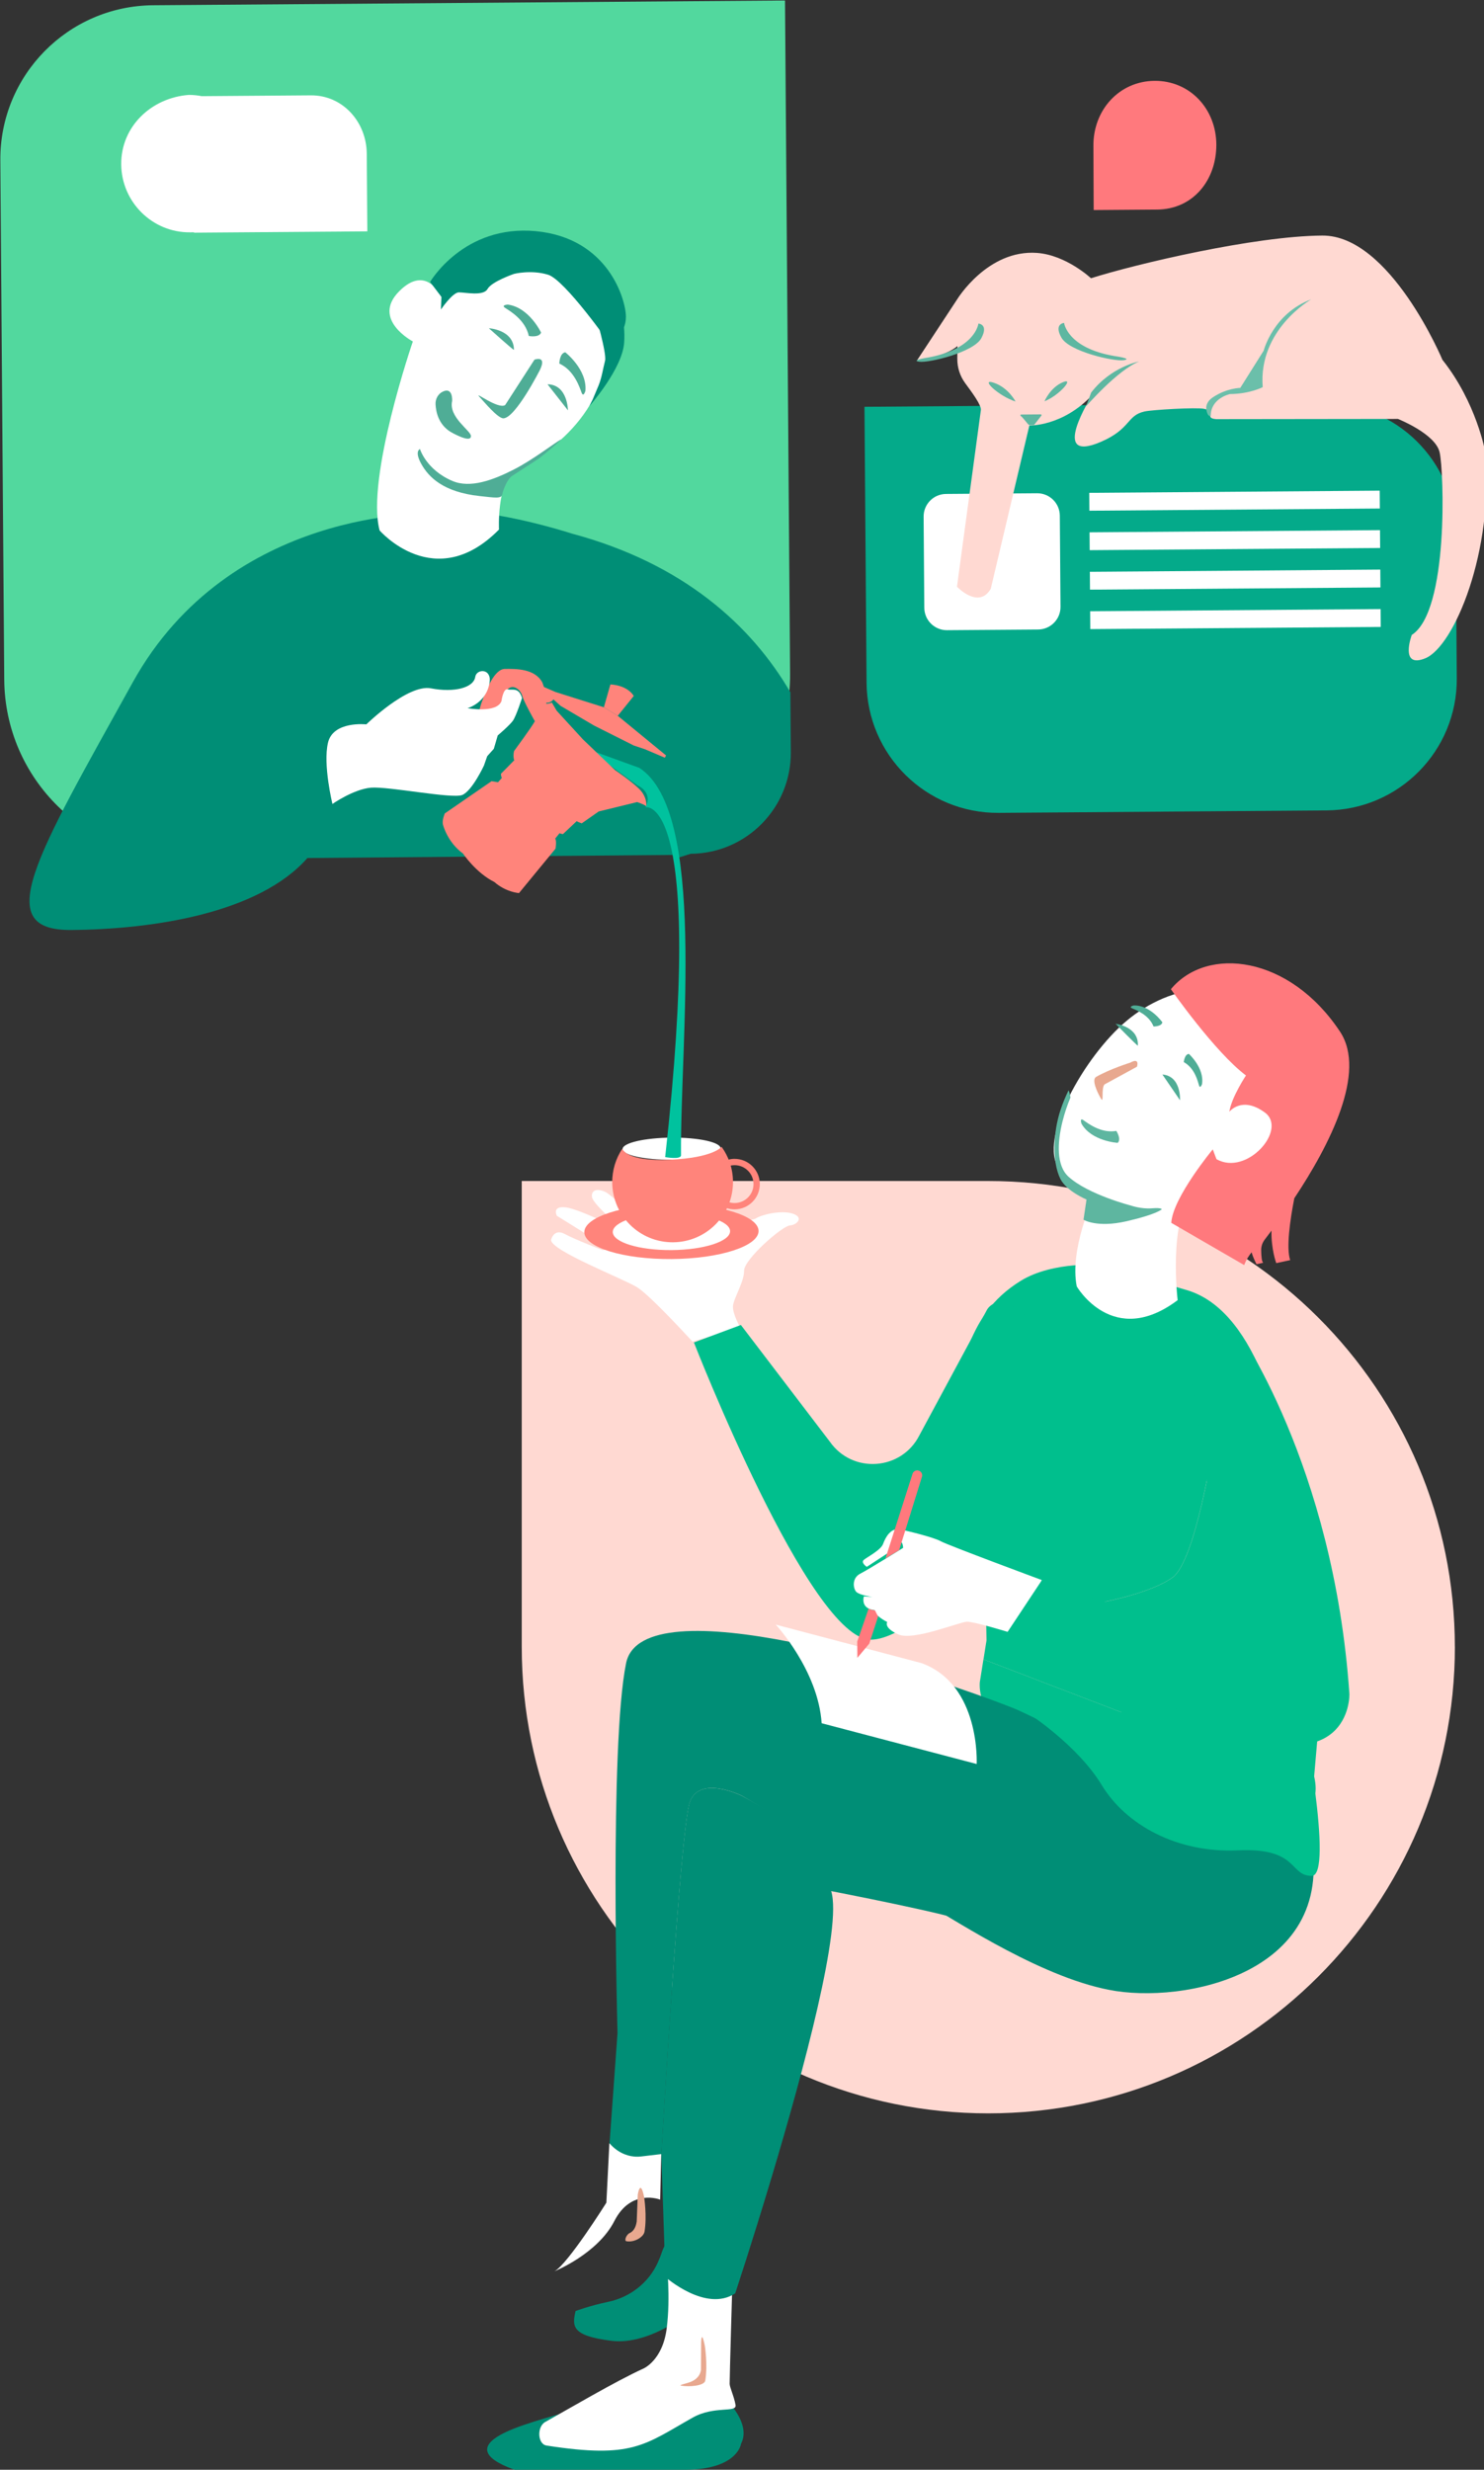 <?xml version="1.0" encoding="UTF-8" standalone="no"?>
<!-- Created with Inkscape (http://www.inkscape.org/) -->

<svg
   width="282.85mm"
   height="470.614mm"
   viewBox="0 0 282.85 470.614"
   version="1.1"
   id="svg1"
   xml:space="preserve"
   xmlns:inkscape="http://www.inkscape.org/namespaces/inkscape"
   xmlns:sodipodi="http://sodipodi.sourceforge.net/DTD/sodipodi-0.dtd"
   xmlns="http://www.w3.org/2000/svg"
   xmlns:svg="http://www.w3.org/2000/svg"><rect x="0" y="0" width="282.85" height="470.614" fill="#333333" stroke="none"/><sodipodi:namedview
     id="namedview1"
     pagecolor="#505050"
     bordercolor="#eeeeee"
     borderopacity="1"
     inkscape:showpageshadow="0"
     inkscape:pageopacity="0"
     inkscape:pagecheckerboard="0"
     inkscape:deskcolor="#505050"
     inkscape:document-units="mm"><inkscape:page
       x="9.9606916e-07"
       y="-1.4157288e-06"
       width="282.85"
       height="470.614"
       id="page10"
       margin="0"
       bleed="0" /></sodipodi:namedview><defs
     id="defs1"><clipPath
       clipPathUnits="userSpaceOnUse"
       id="clipPath2"><path
         d="M 0,1500 H 1018.205 V 0 H 0 Z"
         transform="translate(-195.797,-938.236)"
         id="path2" /></clipPath><clipPath
       clipPathUnits="userSpaceOnUse"
       id="clipPath4"><path
         d="M 0,1500 H 1018.205 V 0 H 0 Z"
         transform="translate(-522.715,-995.123)"
         id="path4" /></clipPath><clipPath
       clipPathUnits="userSpaceOnUse"
       id="clipPath6"><path
         d="M 0,1500 H 1018.205 V 0 H 0 Z"
         transform="translate(-811.72,-963.694)"
         id="path6" /></clipPath><clipPath
       clipPathUnits="userSpaceOnUse"
       id="clipPath8"><path
         d="M 0,1500 H 1018.205 V 0 H 0 Z"
         transform="translate(-318.831,-1216.607)"
         id="path8" /></clipPath><clipPath
       clipPathUnits="userSpaceOnUse"
       id="clipPath10"><path
         d="M 0,1500 H 1018.205 V 0 H 0 Z"
         transform="translate(-387.371,-1201.239)"
         id="path10" /></clipPath><clipPath
       clipPathUnits="userSpaceOnUse"
       id="clipPath12"><path
         d="M 0,1500 H 1018.205 V 0 H 0 Z"
         transform="translate(-381.373,-1219.556)"
         id="path12" /></clipPath><clipPath
       clipPathUnits="userSpaceOnUse"
       id="clipPath14"><path
         d="M 0,1500 H 1018.205 V 0 H 0 Z"
         transform="translate(-340.015,-1184.469)"
         id="path14" /></clipPath><clipPath
       clipPathUnits="userSpaceOnUse"
       id="clipPath16"><path
         d="M 0,1500 H 1018.205 V 0 H 0 Z"
         transform="translate(-397.833,-1204.681)"
         id="path16" /></clipPath><clipPath
       clipPathUnits="userSpaceOnUse"
       id="clipPath18"><path
         d="M 0,1500 H 1018.205 V 0 H 0 Z"
         transform="translate(-386.764,-1153.423)"
         id="path18" /></clipPath><clipPath
       clipPathUnits="userSpaceOnUse"
       id="clipPath20"><path
         d="M 0,1500 H 1018.205 V 0 H 0 Z"
         transform="translate(-840.458,-1126.506)"
         id="path20" /></clipPath><clipPath
       clipPathUnits="userSpaceOnUse"
       id="clipPath22"><path
         d="M 0,1500 H 1018.205 V 0 H 0 Z"
         transform="translate(-840.618,-1105.218)"
         id="path22" /></clipPath><clipPath
       clipPathUnits="userSpaceOnUse"
       id="clipPath24"><path
         d="M 0,1500 H 1018.205 V 0 H 0 Z"
         transform="translate(-840.778,-1083.931)"
         id="path24" /></clipPath><clipPath
       clipPathUnits="userSpaceOnUse"
       id="clipPath26"><path
         d="M 0,1500 H 1018.205 V 0 H 0 Z"
         transform="translate(-840.938,-1062.643)"
         id="path26" /></clipPath><clipPath
       clipPathUnits="userSpaceOnUse"
       id="clipPath28"><path
         d="M 0,1500 H 1018.205 V 0 H 0 Z"
         transform="translate(-656.127,-1061.254)"
         id="path28" /></clipPath><clipPath
       clipPathUnits="userSpaceOnUse"
       id="clipPath30"><path
         d="M 0,1500 H 1018.205 V 0 H 0 Z"
         transform="translate(-625.237,-1179.588)"
         id="path30" /></clipPath><clipPath
       clipPathUnits="userSpaceOnUse"
       id="clipPath32"><path
         d="M 0,1500 H 1018.205 V 0 H 0 Z"
         transform="translate(-373.363,-1212.068)"
         id="path32" /></clipPath><clipPath
       clipPathUnits="userSpaceOnUse"
       id="clipPath34"><path
         d="M 0,1500 H 1018.205 V 0 H 0 Z"
         transform="translate(-402.492,-1179.438)"
         id="path34" /></clipPath><clipPath
       clipPathUnits="userSpaceOnUse"
       id="clipPath36"><path
         d="M 0,1500 H 1018.205 V 0 H 0 Z"
         transform="translate(-643.923,-1184.219)"
         id="path36" /></clipPath><clipPath
       clipPathUnits="userSpaceOnUse"
       id="clipPath38"><path
         d="M 0,1500 H 1018.205 V 0 H 0 Z"
         transform="translate(-659.553,-1184.337)"
         id="path38" /></clipPath><clipPath
       clipPathUnits="userSpaceOnUse"
       id="clipPath40"><path
         d="M 0,1500 H 1018.205 V 0 H 0 Z"
         transform="translate(-646.943,-1177.182)"
         id="path40" /></clipPath><clipPath
       clipPathUnits="userSpaceOnUse"
       id="clipPath42"><path
         d="M 0,1500 H 1018.205 V 0 H 0 Z"
         transform="translate(-681.907,-1181.521)"
         id="path42" /></clipPath><clipPath
       clipPathUnits="userSpaceOnUse"
       id="clipPath44"><path
         d="M 0,1500 H 1018.205 V 0 H 0 Z"
         transform="translate(-670.125,-1226.597)"
         id="path44" /></clipPath><clipPath
       clipPathUnits="userSpaceOnUse"
       id="clipPath46"><path
         d="M 0,1500 H 1018.205 V 0 H 0 Z"
         transform="translate(-623.908,-1226.25)"
         id="path46" /></clipPath><clipPath
       clipPathUnits="userSpaceOnUse"
       id="clipPath48"><path
         d="M 0,1500 H 1018.205 V 0 H 0 Z"
         transform="translate(-803.434,-1239.299)"
         id="path48" /></clipPath><clipPath
       clipPathUnits="userSpaceOnUse"
       id="clipPath50"><path
         d="M 0,1500 H 1018.205 V 0 H 0 Z"
         transform="translate(-425.669,-1214.429)"
         id="path50" /></clipPath><clipPath
       clipPathUnits="userSpaceOnUse"
       id="clipPath52"><path
         d="M 0,1500 H 1018.205 V 0 H 0 Z"
         transform="translate(-417.106,-1231.847)"
         id="path52" /></clipPath><clipPath
       clipPathUnits="userSpaceOnUse"
       id="clipPath54"><path
         d="M 0,1500 H 1018.205 V 0 H 0 Z"
         transform="translate(-720.337,-1287.728)"
         id="path54" /></clipPath><clipPath
       clipPathUnits="userSpaceOnUse"
       id="clipPath56"><path
         d="M 0,1500 H 1018.205 V 0 H 0 Z"
         transform="translate(-234.23,-1312.271)"
         id="path56" /></clipPath><clipPath
       clipPathUnits="userSpaceOnUse"
       id="clipPath58"><path
         d="M 0,1500 H 1018.205 V 0 H 0 Z"
         transform="translate(-200.771,-1275.267)"
         id="path58" /></clipPath><clipPath
       clipPathUnits="userSpaceOnUse"
       id="clipPath60"><path
         d="M 0,1500 H 1018.205 V 0 H 0 Z"
         transform="translate(-495.884,-82.876)"
         id="path60" /></clipPath><clipPath
       clipPathUnits="userSpaceOnUse"
       id="clipPath62"><path
         d="M 0,1500 H 1018.205 V 0 H 0 Z"
         transform="translate(-629.084,-763.831)"
         id="path62" /></clipPath><clipPath
       clipPathUnits="userSpaceOnUse"
       id="clipPath64"><path
         d="M 0,1500 H 1018.205 V 0 H 0 Z"
         transform="translate(-626.622,-505.85)"
         id="path64" /></clipPath><clipPath
       clipPathUnits="userSpaceOnUse"
       id="clipPath66"><path
         d="M 0,1500 H 1018.205 V 0 H 0 Z"
         transform="translate(-689.789,-536.534)"
         id="path66" /></clipPath><clipPath
       clipPathUnits="userSpaceOnUse"
       id="clipPath68"><path
         d="M 0,1500 H 1018.205 V 0 H 0 Z"
         transform="translate(-807.638,-473.03)"
         id="path68" /></clipPath><clipPath
       clipPathUnits="userSpaceOnUse"
       id="clipPath70"><path
         d="M 0,1500 H 1018.205 V 0 H 0 Z"
         transform="translate(-743.648,-463.559)"
         id="path70" /></clipPath><clipPath
       clipPathUnits="userSpaceOnUse"
       id="clipPath72"><path
         d="M 0,1500 H 1018.205 V 0 H 0 Z"
         transform="translate(-743.223,-461.151)"
         id="path72" /></clipPath><clipPath
       clipPathUnits="userSpaceOnUse"
       id="clipPath74"><path
         d="M 0,1500 H 1018.205 V 0 H 0 Z"
         transform="translate(-424.834,-244.851)"
         id="path74" /></clipPath><clipPath
       clipPathUnits="userSpaceOnUse"
       id="clipPath76"><path
         d="M 0,1500 H 1018.205 V 0 H 0 Z"
         transform="translate(-470.842,-155.937)"
         id="path76" /></clipPath><clipPath
       clipPathUnits="userSpaceOnUse"
       id="clipPath78"><path
         d="M 0,1500 H 1018.205 V 0 H 0 Z"
         transform="translate(-491.188,-169.457)"
         id="path78" /></clipPath><clipPath
       clipPathUnits="userSpaceOnUse"
       id="clipPath80"><path
         d="M 0,1500 H 1018.205 V 0 H 0 Z"
         transform="translate(-476.334,-135.684)"
         id="path80" /></clipPath><clipPath
       clipPathUnits="userSpaceOnUse"
       id="clipPath82"><path
         d="M 0,1500 H 1018.205 V 0 H 0 Z"
         transform="translate(-443.571,-216.007)"
         id="path82" /></clipPath><clipPath
       clipPathUnits="userSpaceOnUse"
       id="clipPath84"><path
         d="M 0,1500 H 1018.205 V 0 H 0 Z"
         transform="translate(-800.645,-419.76)"
         id="path84" /></clipPath><clipPath
       clipPathUnits="userSpaceOnUse"
       id="clipPath86"><path
         d="M 0,1500 H 1018.205 V 0 H 0 Z"
         transform="translate(-622.732,-361.853)"
         id="path86" /></clipPath><clipPath
       clipPathUnits="userSpaceOnUse"
       id="clipPath88"><path
         d="M 0,1500 H 1018.205 V 0 H 0 Z"
         transform="translate(-495.477,-684.761)"
         id="path88" /></clipPath><clipPath
       clipPathUnits="userSpaceOnUse"
       id="clipPath90"><path
         d="M 0,1500 H 1018.205 V 0 H 0 Z"
         transform="translate(-505.314,-736.901)"
         id="path90" /></clipPath><clipPath
       clipPathUnits="userSpaceOnUse"
       id="clipPath92"><path
         d="M 0,1500 H 1018.205 V 0 H 0 Z"
         transform="translate(-489.958,-736.786)"
         id="path92" /></clipPath><clipPath
       clipPathUnits="userSpaceOnUse"
       id="clipPath94"><path
         d="M 0,1500 H 1018.205 V 0 H 0 Z"
         transform="translate(-484.842,-781.461)"
         id="path94" /></clipPath><clipPath
       clipPathUnits="userSpaceOnUse"
       id="clipPath96"><path
         d="M 0,1500 H 1018.205 V 0 H 0 Z"
         transform="translate(-485.365,-782.276)"
         id="path96" /></clipPath><clipPath
       clipPathUnits="userSpaceOnUse"
       id="clipPath98"><path
         d="M 0,1500 H 1018.205 V 0 H 0 Z"
         transform="translate(-487.834,-749.323)"
         id="path98" /></clipPath><clipPath
       clipPathUnits="userSpaceOnUse"
       id="clipPath100"><path
         d="M 0,1500 H 1018.205 V 0 H 0 Z"
         transform="translate(-676.955,-706.973)"
         id="path100" /></clipPath><clipPath
       clipPathUnits="userSpaceOnUse"
       id="clipPath102"><path
         d="M 0,1500 H 1018.205 V 0 H 0 Z"
         transform="translate(-705.794,-827.652)"
         id="path102" /></clipPath><clipPath
       clipPathUnits="userSpaceOnUse"
       id="clipPath104"><path
         d="M 0,1500 H 1018.205 V 0 H 0 Z"
         transform="translate(-734.684,-827.956)"
         id="path104" /></clipPath><clipPath
       clipPathUnits="userSpaceOnUse"
       id="clipPath106"><path
         d="M 0,1500 H 1018.205 V 0 H 0 Z"
         transform="translate(-698.303,-790.846)"
         id="path106" /></clipPath><clipPath
       clipPathUnits="userSpaceOnUse"
       id="clipPath108"><path
         d="M 0,1500 H 1018.205 V 0 H 0 Z"
         transform="translate(-718.377,-847.184)"
         id="path108" /></clipPath><clipPath
       clipPathUnits="userSpaceOnUse"
       id="clipPath110"><path
         d="M 0,1500 H 1018.205 V 0 H 0 Z"
         transform="translate(-709.92,-836.837)"
         id="path110" /></clipPath><clipPath
       clipPathUnits="userSpaceOnUse"
       id="clipPath112"><path
         d="M 0,1500 H 1018.205 V 0 H 0 Z"
         transform="translate(-723.156,-821.272)"
         id="path112" /></clipPath><clipPath
       clipPathUnits="userSpaceOnUse"
       id="clipPath114"><path
         d="M 0,1500 H 1018.205 V 0 H 0 Z"
         transform="translate(-794.315,-754.525)"
         id="path114" /></clipPath><clipPath
       clipPathUnits="userSpaceOnUse"
       id="clipPath116"><path
         d="M 0,1500 H 1018.205 V 0 H 0 Z"
         transform="translate(-717.402,-749.096)"
         id="path116" /></clipPath><clipPath
       clipPathUnits="userSpaceOnUse"
       id="clipPath118"><path
         d="M 0,1500 H 1018.205 V 0 H 0 Z"
         transform="translate(-444.369,-965.37)"
         id="path118" /></clipPath><clipPath
       clipPathUnits="userSpaceOnUse"
       id="clipPath120"><path
         d="M 0,1500 H 1018.205 V 0 H 0 Z"
         transform="translate(-384.637,-1011.784)"
         id="path120" /></clipPath><clipPath
       clipPathUnits="userSpaceOnUse"
       id="clipPath122"><path
         d="M 0,1500 H 1018.205 V 0 H 0 Z"
         transform="translate(-336.075,-962.072)"
         id="path122" /></clipPath><clipPath
       clipPathUnits="userSpaceOnUse"
       id="clipPath124"><path
         d="M 0,1500 H 1018.205 V 0 H 0 Z"
         transform="translate(-373.425,-990.637)"
         id="path124" /></clipPath><clipPath
       clipPathUnits="userSpaceOnUse"
       id="clipPath126"><path
         d="M 0,1500 H 1018.205 V 0 H 0 Z"
         transform="translate(-374.142,-989.299)"
         id="path126" /></clipPath><clipPath
       clipPathUnits="userSpaceOnUse"
       id="clipPath128"><path
         d="M 0,1500 H 1018.205 V 0 H 0 Z"
         transform="translate(-385.57,-1026.25)"
         id="path128" /></clipPath><clipPath
       clipPathUnits="userSpaceOnUse"
       id="clipPath130"><path
         d="M 0,1500 H 1018.205 V 0 H 0 Z"
         transform="translate(-425.392,-1031.641)"
         id="path130" /></clipPath><clipPath
       clipPathUnits="userSpaceOnUse"
       id="clipPath132"><path
         d="M 0,1500 H 1018.205 V 0 H 0 Z"
         transform="translate(-293.735,-1010.092)"
         id="path132" /></clipPath><clipPath
       clipPathUnits="userSpaceOnUse"
       id="clipPath134"><path
         d="M 0,1500 H 1018.205 V 0 H 0 Z"
         transform="translate(-628.656,-694.604)"
         id="path134" /></clipPath><clipPath
       clipPathUnits="userSpaceOnUse"
       id="clipPath136"><path
         d="M 0,1500 H 1018.205 V 0 H 0 Z"
         transform="translate(-639.621,-520.695)"
         id="path136" /></clipPath><clipPath
       clipPathUnits="userSpaceOnUse"
       id="clipPath138"><path
         d="M 0,1500 H 1018.205 V 0 H 0 Z"
         transform="translate(-514.578,-524.592)"
         id="path138" /></clipPath><clipPath
       clipPathUnits="userSpaceOnUse"
       id="clipPath140"><path
         d="M 0,1500 H 1018.205 V 0 H 0 Z"
         transform="translate(-564.67,-533.198)"
         id="path140" /></clipPath><clipPath
       clipPathUnits="userSpaceOnUse"
       id="clipPath142"><path
         d="M 0,1500 H 1018.205 V 0 H 0 Z"
         transform="translate(-591.503,-607.716)"
         id="path142" /></clipPath><clipPath
       clipPathUnits="userSpaceOnUse"
       id="clipPath144"><path
         d="M 0,1500 H 1018.205 V 0 H 0 Z"
         transform="translate(-824.03,-487.159)"
         id="path144" /></clipPath><clipPath
       clipPathUnits="userSpaceOnUse"
       id="clipPath146"><path
         d="M 0,1500 H 1018.205 V 0 H 0 Z"
         transform="translate(-651.397,-476.326)"
         id="path146" /></clipPath></defs><g
     id="layer-MC0"
     inkscape:groupmode="layer"
     inkscape:label="Livello 1"
     transform="matrix(0.265,0,0,0.265,-33.963,-35.07)"><path
       id="path1"
       d="m 0,0 230.639,1.734 c 53.399,0.402 96.362,44.016 95.961,97.415 l -2.731,363.205 -340.95,-2.563 c -45.876,-0.345 -82.785,-37.814 -82.44,-83.689 L -97.415,95.961 C -97.013,42.562 -53.399,-0.401 0,0"
       style="fill:#52d89e;fill-opacity:1;fill-rule:nonzero;stroke:none"
       transform="matrix(1.333,0,0,-1.333,261.063,749.018)"
       clip-path="url(#clipPath2)"
       inkscape:export-filename="path1.svg"
       inkscape:export-xdpi="96"
       inkscape:export-ydpi="96" /><path
       id="path3"
       d="m 0,0 -0.243,32.276 c -20.935,35.896 -57.523,69.405 -117.839,85.594 0,0 -52.082,16.956 -76.311,10.765 0,0 -108.104,3.796 -160.689,-91.013 -52.586,-94.81 -76.635,-133.885 -33.237,-133.558 43.398,0.326 101.062,8.769 127.485,38.808 l 198.328,1.679 c 0,0 0.29,-0.641 0.839,-1.781 l 7.651,2.395 C -23.958,-54.609 0.226,-30.058 0,0"
       style="fill:#008e76;fill-opacity:1;fill-rule:nonzero;stroke:none"
       transform="matrix(1.333,0,0,-1.333,696.953,673.169)"
       clip-path="url(#clipPath4)" /><path
       id="path5"
       d="m 0,0 -176.886,-1.33 c -39.099,-0.294 -71.033,31.164 -71.327,70.263 l -1.119,148.785 247.681,1.863 c 39.099,0.294 71.033,-31.164 71.327,-70.263 L 70.263,71.327 C 70.556,32.228 39.099,0.294 0,0"
       style="fill:#04aa8a;fill-opacity:1;fill-rule:nonzero;stroke:none"
       transform="matrix(1.333,0,0,-1.333,1082.293,715.074)"
       clip-path="url(#clipPath6)" /><path
       id="path7"
       d="m 0,0 c 0,0 -25.418,-73.957 -17.935,-101.953 0,0 29.871,-34.58 64.412,0.484 0,0 -1.218,23.887 8.069,32.269 0,0 39.369,14.841 49.453,55.437 0,0 21.77,57.179 -38.18,63.917 0,0 -27.755,0.002 -50.415,-26.142 0,0 -7.929,18.122 -22.879,2.945 C -22.426,11.779 0,0 0,0"
       style="fill:#ffffff;fill-opacity:1;fill-rule:nonzero;stroke:none"
       transform="matrix(1.333,0,0,-1.333,425.107,377.858)"
       clip-path="url(#clipPath8)" /><path
       id="path9"
       d="m 0,0 c 0,0 -13.064,-25.742 -19.628,-26.104 -3.03,-0.168 -10.44,8.856 -13.064,11.678 -3.124,3.358 10.058,-6.977 13.935,-4.527 L -2.94,5.544 c 0,0 6.881,2.575 2.94,-5.544"
       style="fill:#4fad96;fill-opacity:1;fill-rule:nonzero;stroke:none"
       transform="matrix(1.333,0,0,-1.333,516.495,398.349)"
       clip-path="url(#clipPath10)" /><path
       id="path11"
       d="m 0,0 c 0,0 5.517,-1.093 6.629,1.832 0,0 -6.421,13.56 -17.935,15.094 0,0 -3.887,-0.191 -1.445,-1.793 C -10.308,13.531 -1.848,8.735 0,0"
       style="fill:#4fad96;fill-opacity:1;fill-rule:nonzero;stroke:none"
       transform="matrix(1.333,0,0,-1.333,508.498,373.925)"
       clip-path="url(#clipPath12)" /><path
       id="path13"
       d="m 0,0 c 0,0 0.553,7.747 -5.035,5.078 -2.58,-1.232 -4.057,-4.011 -3.912,-6.866 0.212,-4.17 1.632,-10.745 7.946,-14.762 0,0 11.275,-6.65 11.147,-2.295 C 10.06,-15.926 -1.998,-8.701 0,0"
       style="fill:#4fad96;fill-opacity:1;fill-rule:nonzero;stroke:none"
       transform="matrix(1.333,0,0,-1.333,453.353,420.707)"
       clip-path="url(#clipPath14)" /><path
       id="path15"
       d="m 0,0 c 0,0 0.125,5.622 3.221,6.076 0,0 11.853,-9.199 10.862,-20.773 0,0 -1.027,-3.753 -2.063,-1.022 C 10.984,-12.989 8.129,-3.692 0,0"
       style="fill:#4fad96;fill-opacity:1;fill-rule:nonzero;stroke:none"
       transform="matrix(1.333,0,0,-1.333,530.444,393.759)"
       clip-path="url(#clipPath16)" /><path
       id="path17"
       d="M 0,0 C 8.559,6.741 12.873,10.874 11.931,10.339 8.371,8.321 -3.229,-0.671 -13.485,-5.9 -24.583,-11.558 -36.946,-16.19 -46.647,-12.045 -60.794,-6.002 -64.12,5.167 -64.12,5.167 c 0,0 -3.178,-1.086 0.769,-8.135 3.946,-7.049 11.844,-15.123 31.475,-17.239 8.314,-0.896 11.699,-1.526 12.166,0.907 0.507,2.639 2.8,8.257 5.197,9.878 z"
       style="fill:#4fad96;fill-opacity:1;fill-rule:nonzero;stroke:none"
       transform="matrix(1.333,0,0,-1.333,515.685,462.103)"
       clip-path="url(#clipPath18)" /><path
       id="path19"
       d="m 0,0 -156.721,-1.178 -0.073,9.631 156.722,1.178 z"
       style="fill:#ffffff;fill-opacity:1;fill-rule:nonzero;stroke:none"
       transform="matrix(1.333,0,0,-1.333,1120.61,497.993)"
       clip-path="url(#clipPath20)" /><path
       id="path21"
       d="m 0,0 -156.721,-1.178 -0.073,9.631 156.722,1.178 z"
       style="fill:#ffffff;fill-opacity:1;fill-rule:nonzero;stroke:none"
       transform="matrix(1.333,0,0,-1.333,1120.823,526.376)"
       clip-path="url(#clipPath22)" /><path
       id="path23"
       d="m 0,0 -156.721,-1.178 -0.073,9.631 156.722,1.178 z"
       style="fill:#ffffff;fill-opacity:1;fill-rule:nonzero;stroke:none"
       transform="matrix(1.333,0,0,-1.333,1121.037,554.759)"
       clip-path="url(#clipPath24)" /><path
       id="path25"
       d="m 0,0 -156.721,-1.178 -0.073,9.631 156.722,1.178 z"
       style="fill:#ffffff;fill-opacity:1;fill-rule:nonzero;stroke:none"
       transform="matrix(1.333,0,0,-1.333,1121.25,583.142)"
       clip-path="url(#clipPath26)" /><path
       id="path27"
       d="m 0,0 -49.166,-0.37 c -6.718,-0.05 -12.205,5.355 -12.255,12.073 l -0.37,49.166 c -0.051,6.718 5.354,12.204 12.072,12.255 l 49.166,0.37 c 6.718,0.05 12.205,-5.355 12.256,-12.073 L 12.072,12.255 C 12.123,5.537 6.718,0.05 0,0"
       style="fill:#ffffff;fill-opacity:1;fill-rule:nonzero;stroke:none"
       transform="matrix(1.333,0,0,-1.333,874.835,584.995)"
       clip-path="url(#clipPath28)" /><path
       id="path29"
       d="m 0,0 -12.892,-95.282 c 0,0 11.64,-12.308 18.223,-1.146 l 20.833,88.121 c 0,0 17.817,-0.697 33.888,16.377 0,0 -24.025,-37.618 4.773,-25.178 16.2,6.998 13.744,14.157 23.429,16.336 4.198,0.944 27.986,2.324 32.2,1.452 7.022,-1.452 -0.334,-4.994 6.523,-5.568 l 98.061,0.118 c 0,0 20.189,-7.994 22.487,-17.978 2.297,-9.984 5.062,-85.778 -15.035,-98.55 0,0 -6.803,-18.35 7.358,-12.57 15.432,6.299 37.104,57.706 32.284,111.305 0,0 -4.616,26.467 -23.089,49.676 0,0 -28.198,67.305 -64.867,67.029 C 147.508,93.867 83.961,78.876 59.411,71.119 c 0,0 -13.346,12.52 -29.129,13.663 -26.623,1.929 -43.03,-24.971 -43.03,-24.971 L -34.449,26.823 c 0,0 14.649,1.66 21.792,7.698 l -0.059,-6.825 C -12.757,22.934 -11.251,18.29 -8.42,14.46 -4.532,9.201 0.371,2.524 0,0"
       style="fill:#ffd9d2;fill-opacity:1;fill-rule:nonzero;stroke:none"
       transform="matrix(1.333,0,0,-1.333,833.649,427.216)"
       clip-path="url(#clipPath30)" /><path
       id="path31"
       d="M 0,0 C -0.082,10.932 -13.534,11.664 -13.534,11.664 -13.534,11.664 0.004,-0.496 0,0"
       style="fill:#4fad96;fill-opacity:1;fill-rule:nonzero;stroke:none"
       transform="matrix(1.333,0,0,-1.333,497.818,383.909)"
       clip-path="url(#clipPath32)" /><path
       id="path33"
       d="M 0,0 C 0,0 -0.086,13.891 -11.018,14.065 Z"
       style="fill:#4fad96;fill-opacity:1;fill-rule:nonzero;stroke:none"
       transform="matrix(1.333,0,0,-1.333,536.655,427.415)"
       clip-path="url(#clipPath34)" /><path
       id="path35"
       d="M 0,0 C 0,0 -3.757,7.375 -11.643,10.091 -19.528,12.808 -9.238,2.925 0,0"
       style="fill:#5eb7a1;fill-opacity:1;fill-rule:nonzero;stroke:none"
       transform="matrix(1.333,0,0,-1.333,858.564,421.041)"
       clip-path="url(#clipPath36)" /><path
       id="path37"
       d="M 0,0 C 0,0 3.121,7.426 9.85,10.253 16.578,13.079 7.886,3.053 0,0"
       style="fill:#5eb7a1;fill-opacity:1;fill-rule:nonzero;stroke:none"
       transform="matrix(1.333,0,0,-1.333,879.404,420.884)"
       clip-path="url(#clipPath38)" /><path
       id="path39"
       d="m 0,0 10.638,0.08 c 0.353,0.003 0.532,-0.423 0.285,-0.674 L 7.073,-5.543 C 6.926,-5.692 4.316,-5.72 4.158,-5.583 3.2,-4.754 1.365,-2.001 -0.248,-0.702 -0.538,-0.469 -0.372,-0.003 0,0"
       style="fill:#5eb7a1;fill-opacity:1;fill-rule:nonzero;stroke:none"
       transform="matrix(1.333,0,0,-1.333,862.591,430.425)"
       clip-path="url(#clipPath40)" /><path
       id="path41"
       d="m 0,0 c 0,0 17.039,19.676 28.683,24.284 0,0 -15.048,-2.75 -25.868,-16.77 z"
       style="fill:#5eb7a1;fill-opacity:1;fill-rule:nonzero;stroke:none"
       transform="matrix(1.333,0,0,-1.333,909.21,424.639)"
       clip-path="url(#clipPath42)" /><path
       id="path43"
       d="m 0,0 c 0,0 1.609,-13.55 27.258,-17.878 0,0 10.183,-1.43 4.915,-2.223 -5.269,-0.793 -29.42,4.676 -33.62,12.179 C -5.648,-0.419 0,0 0,0"
       style="fill:#5eb7a1;fill-opacity:1;fill-rule:nonzero;stroke:none"
       transform="matrix(1.333,0,0,-1.333,893.499,364.537)"
       clip-path="url(#clipPath44)" /><path
       id="path45"
       d="m 0,0 c 0,0 -1.405,-13.573 -26.987,-18.286 0,0 -10.159,-1.583 -4.88,-2.297 5.28,-0.713 29.346,5.118 33.433,12.684 C 5.653,-0.334 0,0 0,0"
       style="fill:#5eb7a1;fill-opacity:1;fill-rule:nonzero;stroke:none"
       transform="matrix(1.333,0,0,-1.333,831.877,365)"
       clip-path="url(#clipPath46)" /><path
       id="path47"
       d="m 0,0 c 0,0 -28.693,-16.26 -26.167,-47.348 0,0 -6.848,-3.654 -17.653,-3.735 0,0 -10.189,-2.1 -10.403,-11.53 -0.018,-0.812 -1.249,-0.11 -1.593,0.625 -1.149,2.447 -1.727,6.171 2.84,9.199 7.494,4.968 14.697,5.022 14.697,5.022 l 12.619,20.069 c 0,0 5.089,20.012 25.66,27.698"
       style="fill:#6bbfaa;fill-opacity:1;fill-rule:nonzero;stroke:none"
       transform="matrix(1.333,0,0,-1.333,1071.245,347.601)"
       clip-path="url(#clipPath48)" /><path
       id="path49"
       d="m 0,0 c 0,0 -24.737,35.384 -33.934,38.183 -9.197,2.798 -18.355,0.435 -18.355,0.435 0,0 -12.013,-4.105 -14.277,-8.136 -2.264,-4.032 -12.03,-1.811 -15.471,-1.837 -3.441,-0.026 -9.68,-9.249 -9.68,-9.249 l 0.283,6.794 -6.13,8.073 c 0,0 18.118,31.106 57.145,27.385 C -1.392,57.927 8.033,24.734 8.102,15.558 8.171,6.383 0,0 0,0"
       style="fill:#008e76;fill-opacity:1;fill-rule:nonzero;stroke:none"
       transform="matrix(1.333,0,0,-1.333,567.558,380.762)"
       clip-path="url(#clipPath50)" /><path
       id="path51"
       d="M 0,0 C 0,0 6.446,-21.732 5.402,-25.679 4.357,-29.626 3.679,-34.644 1.921,-38.955 l -3.167,-7.544 -1.763,-3.594 c 0,0 17.714,19.977 18.722,34.16 0.855,12.013 -2.794,20.602 -2.794,20.602 z"
       style="fill:#008e76;fill-opacity:1;fill-rule:nonzero;stroke:none"
       transform="matrix(1.333,0,0,-1.333,556.141,357.537)"
       clip-path="url(#clipPath52)" /><path
       id="path53"
       d="m 0,0 c 19.233,0.145 31.922,15.682 31.922,34.915 v -0.037 c 0,19.232 -14.086,34.698 -33.318,34.553 -19.233,-0.145 -33.157,-15.862 -33.012,-35.095 l 0.151,-34.594 z"
       style="fill:#ff797d;fill-opacity:1;fill-rule:nonzero;stroke:none"
       transform="matrix(1.333,0,0,-1.333,960.45,283.029)"
       clip-path="url(#clipPath54)" /><path
       id="path55"
       d="m 0,0 c -0.153,20.328 -15.941,37.305 -36.27,37.305 h 0.04 c -20.328,-1.533 -36.663,-17.111 -36.511,-37.44 0.153,-20.328 16.776,-36.857 37.104,-36.704 l 35.911,0.361 z"
       style="fill:#ffffff;fill-opacity:1;fill-rule:nonzero;stroke:none"
       transform="matrix(1.333,0,0,-1.333,312.307,250.305)"
       clip-path="url(#clipPath56)" /><path
       id="path57"
       d="m 0,0 -0.553,73.599 63.599,0.479 C 80.207,74.207 93.089,59.774 93.218,42.612 L 93.533,0.703 Z"
       style="fill:#ffffff;fill-opacity:1;fill-rule:nonzero;stroke:none"
       transform="matrix(1.333,0,0,-1.333,267.694,299.644)"
       clip-path="url(#clipPath58)" /><path
       id="path59"
       d="m 0,0 c 0,0 -1.69,-13.861 -29.962,-14.074 -28.271,-0.212 -78.433,-5.205 -93.478,0.451 -15.044,5.657 -23.183,13.674 6.169,23.704 29.352,10.03 71.013,17.754 71.013,17.754 L -11.23,27.034 C -11.23,27.034 6.256,12.164 0,0"
       style="fill:#008e76;fill-opacity:1;fill-rule:nonzero;stroke:none"
       transform="matrix(1.333,0,0,-1.333,661.179,1889.498)"
       clip-path="url(#clipPath60)" /><path
       id="path61"
       d="m 0,0 h -251.584 v -251.161 c 0,-139.111 112.622,-251.783 251.733,-251.783 H 0.075 c 139.112,0 251.846,112.722 251.846,251.834 l -0.019,-0.387 C 251.902,-112.385 139.112,0 0,0"
       style="fill:#ffd9d2;fill-opacity:1;fill-rule:nonzero;stroke:none"
       transform="matrix(1.333,0,0,-1.333,838.779,981.559)"
       clip-path="url(#clipPath62)" /><path
       id="path63"
       d="m 0,0 -1.931,-12.149 c 0,0 -4.717,-33.404 55.255,-37.758 11.827,-0.859 39.946,-0.497 61.11,-7.071 l 2.167,12.279 z"
       style="fill:#00bf8d;fill-opacity:1;fill-rule:nonzero;stroke:none"
       transform="matrix(1.333,0,0,-1.333,835.497,1325.533)"
       clip-path="url(#clipPath64)" /><path
       id="path65"
       d="m 0,0 c 0,0 26.307,4.588 38.784,13.462 12.477,8.875 22.039,71.664 22.039,71.664 l 25.917,39.256 c -9.749,22.769 -23.032,39.485 -41.104,44.38 L 1.012,182.025 c 0,0 -26.306,2.379 -44.027,-8.495 -15.741,-9.659 -23.531,-22.362 -29.006,-37.19 l -5.038,-31.047 c -3.439,-9.314 12.755,2.681 13.252,-7.257 l 1.914,-99.789 85.904,-26.05 C 11.586,-12.756 0,0 0,0"
       style="fill:#00bf8d;fill-opacity:1;fill-rule:nonzero;stroke:none"
       transform="matrix(1.333,0,0,-1.333,919.719,1284.622)"
       clip-path="url(#clipPath66)" /><path
       id="path67"
       d="m 0,0 c 0,0 -0.588,75.527 -19.627,152.58 -3.138,12.702 -6.925,24.662 -11.482,35.305 l -25.917,-39.256 c 0,0 -9.563,-62.789 -22.039,-71.664 -12.477,-8.874 -38.784,-13.462 -38.784,-13.462 0,0 11.586,-12.756 24.011,-27.803 l 47.179,-14.307 1.434,-40.629 -19.19,7.357 -2.167,-12.279 c 0.345,-0.107 0.694,-0.211 1.035,-0.322 15.365,-4.994 43.979,-19.082 48.92,-25.568 2.382,-3.126 18.631,0.056 13.999,19.754 z"
       style="fill:#00bf8d;fill-opacity:1;fill-rule:nonzero;stroke:none"
       transform="matrix(1.333,0,0,-1.333,1076.851,1369.293)"
       clip-path="url(#clipPath68)" /><path
       id="path69"
       d="m 0,0 c -0.056,7.392 -15.51,27.807 -29.848,45.172 l -85.904,26.05 0.358,-18.666 -1.632,-10.264 116.601,-44.7 z"
       style="fill:#00bf8d;fill-opacity:1;fill-rule:nonzero;stroke:none"
       transform="matrix(1.333,0,0,-1.333,991.531,1381.922)"
       clip-path="url(#clipPath70)" /><path
       id="path71"
       d="M 0,0 19.19,-7.357 17.756,33.272 -29.423,47.579 C -15.085,30.215 0.369,9.799 0.425,2.408 Z"
       style="fill:#00bf8d;fill-opacity:1;fill-rule:nonzero;stroke:none"
       transform="matrix(1.333,0,0,-1.333,990.964,1385.132)"
       clip-path="url(#clipPath72)" /><path
       id="path73"
       d="m 0,0 -1.615,-32.011 c 0,0 -20.987,-33.431 -28.04,-37.024 0,0 23.292,9.378 32.362,27.145 9.069,17.767 24.691,11.513 24.691,11.513 l 0.577,24.539 z"
       style="fill:#ffffff;fill-opacity:1;fill-rule:nonzero;stroke:none"
       transform="matrix(1.333,0,0,-1.333,566.446,1673.532)"
       clip-path="url(#clipPath74)" /><path
       id="path75"
       d="m 0,0 c 0,0 -23.087,-20.285 -44.899,-17.576 -21.813,2.709 -21.16,7.971 -19.364,16.059 0,0 7.707,2.893 17.547,4.94 11.817,2.46 21.888,10.236 26.84,21.244 0.865,1.925 1.644,3.868 2.271,5.765 3.846,11.646 14.732,10.263 21.136,4.437 C 9.936,29.043 4.568,11.306 0,0"
       style="fill:#008e76;fill-opacity:1;fill-rule:nonzero;stroke:none"
       transform="matrix(1.333,0,0,-1.333,627.789,1792.084)"
       clip-path="url(#clipPath76)" /><path
       id="path77"
       d="m 0,0 c 0,0 -1.492,-50.417 -1.463,-54.261 0.016,-2.101 2.282,-6.456 3.176,-11.458 0.792,-4.435 -11.426,-0.215 -23.175,-6.843 -26.051,-14.696 -32.411,-22.25 -78.8,-15.052 -4.929,0.765 -5.259,10.194 -0.711,12.721 11.789,6.552 38.014,22.032 52.965,28.803 0,0 10.315,4.347 12.544,21.498 2.229,17.15 -0.006,35.973 -0.006,35.973 z"
       style="fill:#ffffff;fill-opacity:1;fill-rule:nonzero;stroke:none"
       transform="matrix(1.333,0,0,-1.333,654.917,1774.057)"
       clip-path="url(#clipPath78)" /><path
       id="path79"
       d="m 0,0 c 0,0 1.639,-10.313 0.233,-18.8 -0.475,-2.867 -8.847,-3.516 -13.137,-2.708 -1.364,0.256 3.29,1.249 5.09,1.947 3.023,1.172 5.268,3.311 5.728,6.52 l 0.072,13.654 c 0,0 -0.071,9.453 2.014,-0.613"
       style="fill:#e8a88f;fill-opacity:1;fill-rule:nonzero;stroke:none"
       transform="matrix(1.333,0,0,-1.333,635.112,1819.088)"
       clip-path="url(#clipPath80)" /><path
       id="path81"
       d="m 0,0 c 0,0 1.639,-10.313 0.233,-18.8 -0.475,-2.867 -5.481,-5.959 -9.771,-5.151 -1.364,0.256 -0.028,3.579 1.724,4.39 3.049,1.41 3.565,4.785 3.832,6.241 l 0.574,14.522 c 0,0 1.323,8.864 3.408,-1.202"
       style="fill:#e8a88f;fill-opacity:1;fill-rule:nonzero;stroke:none"
       transform="matrix(1.333,0,0,-1.333,591.427,1711.991)"
       clip-path="url(#clipPath82)" /><path
       id="path83"
       d="m 0,0 c -0.564,1.909 -8.834,17.234 -10.254,18.37 -13.994,11.201 -39.88,25.34 -80.971,21.623 l -24.801,2.778 c -8.051,-0.16 -33.961,13.858 -41.372,16.815 -51.095,20.387 -200.814,67.136 -209.484,24.459 -9.018,-44.387 -4.626,-199.517 -4.626,-199.517 l -4.303,-59.438 c 0,0 6.303,-8.387 17.139,-7.112 l 10.836,1.275 c 0,0 10.145,174.819 15.311,189.76 5.166,14.941 28.122,3.523 28.122,3.523 l 101.716,-59.665 c 14.539,-7.981 62.047,-39.843 100.125,-45.674 C -60.183,-99.294 23.653,-80.093 0,0"
       style="fill:#008e76;fill-opacity:1;fill-rule:nonzero;stroke:none"
       transform="matrix(1.333,0,0,-1.333,1067.527,1440.32)"
       clip-path="url(#clipPath84)" /><path
       id="path85"
       d="m 0,0 -126.49,70.444 c 0,0 -22.956,11.418 -28.122,-3.523 -5.165,-14.942 -15.311,-189.761 -15.311,-189.761 l 1.607,-48.063 0.611,-18.25 c 0,0 21.831,-19.303 37.661,-8.8 0,0 9.207,27.75 19.932,63.596 17.016,56.87 37.859,134.129 31.846,153.379 0,0 66.504,-12.81 74.533,-16.996 C -2.918,1.601 -1.642,0.901 0,0"
       style="fill:#008e76;fill-opacity:1;fill-rule:nonzero;stroke:none"
       transform="matrix(1.333,0,0,-1.333,830.309,1517.529)"
       clip-path="url(#clipPath86)" /><path
       id="path87"
       d="m 0,0 c 0,0 -4.255,7.397 -3.963,11.598 0.291,4.201 6.039,12.966 5.993,19.102 -0.046,6.137 20.491,24.056 24.688,24.411 4.196,0.354 7.717,4.58 1.243,6.469 -6.474,1.89 -16.79,-0.772 -19.682,-2.732 -2.893,-1.96 -55.49,-8.815 -55.49,-8.815 0,0 -21.507,21.143 -25.451,23.078 -4.381,2.149 -7.914,1.19 -7.39,-2.651 0.583,-4.259 18.62,-19.242 18.62,-19.242 0,0 -24.967,12.732 -32.726,13.643 -7.758,0.911 -4.81,-4.558 -4.81,-4.558 0,0 25.96,-15.955 26.938,-17.24 0.979,-1.284 -2.428,-1.206 -2.428,-1.206 0,0 -14.633,5.622 -20.389,8.705 -5.755,3.083 -7.271,-3.181 -7.271,-3.181 -0.478,-5.736 39.241,-21.07 46.571,-25.705 7.33,-4.635 29.741,-29.218 29.741,-29.218"
       style="fill:#ffffff;fill-opacity:1;fill-rule:nonzero;stroke:none"
       transform="matrix(1.333,0,0,-1.333,660.636,1086.985)"
       clip-path="url(#clipPath88)" /><path
       id="path89"
       d="m 0,0 c 0.061,-8.18 -20.934,-14.969 -46.896,-15.164 -25.961,-0.195 -47.057,6.278 -47.118,14.457 -0.062,8.18 20.934,14.969 46.896,15.164 C -21.157,14.652 -0.061,8.18 0,0"
       style="fill:#ff847b;fill-opacity:1;fill-rule:nonzero;stroke:none"
       transform="matrix(1.333,0,0,-1.333,673.752,1017.465)"
       clip-path="url(#clipPath90)" /><path
       id="path91"
       d="m 0,0 c 0.041,-5.508 -14.096,-10.079 -31.577,-10.21 -17.48,-0.132 -31.685,4.226 -31.726,9.734 -0.041,5.508 14.096,10.079 31.576,10.21 C -14.246,9.866 -0.041,5.508 0,0"
       style="fill:#ffffff;fill-opacity:1;fill-rule:nonzero;stroke:none"
       transform="matrix(1.333,0,0,-1.333,653.278,1017.619)"
       clip-path="url(#clipPath92)" /><path
       id="path93"
       d="m 0,0 c 0.025,-3.293 -11.795,-6.051 -26.401,-6.161 -14.605,-0.11 -26.465,2.471 -26.49,5.763 -0.024,3.293 11.795,6.052 26.401,6.161 C -11.885,5.873 -0.025,3.293 0,0"
       style="fill:#ffffff;fill-opacity:1;fill-rule:nonzero;stroke:none"
       transform="matrix(1.333,0,0,-1.333,646.456,958.051)"
       clip-path="url(#clipPath94)" /><path
       id="path95"
       d="m 0,0 c 3.829,-5.281 6.106,-11.758 6.159,-18.771 0.135,-17.942 -14.341,-32.596 -32.334,-32.732 -17.992,-0.135 -32.688,14.3 -32.822,32.242 -0.051,6.728 1.953,12.994 5.427,18.206 0,0 1.982,-7.026 25.682,-5.927 C -4.189,-5.884 0,0 0,0"
       style="fill:#ff847b;fill-opacity:1;fill-rule:nonzero;stroke:none"
       transform="matrix(1.333,0,0,-1.333,647.154,956.966)"
       clip-path="url(#clipPath96)" /><path
       id="path97"
       d="m 0,0 c 1.45,-0.512 3.013,-0.786 4.64,-0.774 7.521,0.057 13.573,6.2 13.516,13.721 C 18.099,20.469 11.956,26.52 4.435,26.464 3.338,26.455 2.273,26.318 1.253,26.065 L 2.106,22.774 C 2.861,22.958 3.65,23.059 4.46,23.065 10.105,23.107 14.715,18.566 14.757,12.922 14.8,7.278 10.258,2.668 4.614,2.625 3.462,2.616 2.353,2.799 1.317,3.142 Z"
       style="fill:#ff847b;fill-opacity:1;fill-rule:nonzero;stroke:none"
       transform="matrix(1.333,0,0,-1.333,650.445,1000.903)"
       clip-path="url(#clipPath98)" /><path
       id="path99"
       d="m 0,0 c 0,0 19.516,-33.69 54.45,-7.386 0,0 -5.259,43.167 8.484,58.675 0,0 24.463,8.038 39.964,24.303 15.5,16.265 30.265,49.719 3.231,71.834 C 79.095,169.541 45.182,161.183 22.504,139.325 -0.174,117.467 -23.261,73.341 -6.85,60.405 L 8.917,47.766 C 8.917,47.766 -4.009,19.947 0,0"
       style="fill:#ffffff;fill-opacity:1;fill-rule:nonzero;stroke:none"
       transform="matrix(1.333,0,0,-1.333,902.607,1057.37)"
       clip-path="url(#clipPath100)" /><path
       id="path101"
       d="m 0,0 c 0,0 -10.953,-3.401 -18.416,-7.681 -2.52,-1.446 0.51,-8.18 2.764,-11.918 1.462,-2.426 -0.066,5.674 1.752,7.845 l 17.551,9.566 c 0,0 1.747,5.182 -3.651,2.188"
       style="fill:#e8a88f;fill-opacity:1;fill-rule:nonzero;stroke:none"
       transform="matrix(1.333,0,0,-1.333,941.059,896.464)"
       clip-path="url(#clipPath102)" /><path
       id="path103"
       d="m 0,0 c 0,0 0.402,4.245 2.768,4.419 0,0 8.461,-7.606 7.078,-16.304 0,0 -0.981,-2.783 -1.616,-0.661 C 7.596,-10.424 5.946,-3.237 0,0"
       style="fill:#4fad96;fill-opacity:1;fill-rule:nonzero;stroke:none"
       transform="matrix(1.333,0,0,-1.333,979.579,896.058)"
       clip-path="url(#clipPath104)" /><path
       id="path105"
       d="m 0,0 c 0,0 2.907,-4.433 0.745,-6.44 0,0 -14.121,0.81 -19.536,10.328 0,0 -1.208,3.464 1.055,1.897 C -15.472,4.218 -8.286,-1.477 0,0"
       style="fill:#5eb6a0;fill-opacity:1;fill-rule:nonzero;stroke:none"
       transform="matrix(1.333,0,0,-1.333,931.07,945.538)"
       clip-path="url(#clipPath106)" /><path
       id="path107"
       d="m 0,0 c 0,0 4.304,-0.116 4.767,2.233 0,0 -6.586,9.41 -15.472,9.09 0,0 -2.909,-0.644 -0.86,-1.539 C -9.517,8.889 -2.516,6.355 0,0"
       style="fill:#4fad96;fill-opacity:1;fill-rule:nonzero;stroke:none"
       transform="matrix(1.333,0,0,-1.333,957.837,870.421)"
       clip-path="url(#clipPath108)" /><path
       id="path109"
       d="M 0,0 C 0.586,10.29 -12.025,11.794 -12.025,11.794 -12.025,11.794 -0.027,-0.467 0,0"
       style="fill:#4fad96;fill-opacity:1;fill-rule:nonzero;stroke:none"
       transform="matrix(1.333,0,0,-1.333,946.559,884.217)"
       clip-path="url(#clipPath110)" /><path
       id="path111"
       d="m 0,0 9.512,-13.9 c 0,0 0.762,13.074 -9.512,13.9"
       style="fill:#4fad96;fill-opacity:1;fill-rule:nonzero;stroke:none"
       transform="matrix(1.333,0,0,-1.333,964.208,904.97)"
       clip-path="url(#clipPath112)" /><path
       id="path113"
       d="m 0,0 c 19.169,28.851 39.134,67.978 24.712,89.805 -27.18,41.135 -71.785,46.541 -91.31,22.974 0,0 23.69,-33.897 40.505,-46.543 0,0 -7.868,-11.857 -8.958,-19.588 0,0 6.69,8.752 19.158,-0.4 12.468,-9.152 -9.757,-34.514 -26.109,-25.141 l -1.995,5.269 c 0,0 -21.615,-26.046 -22.389,-39.64 l 39.352,-22.777 c 0,0 1.021,3.23 3.988,6.898 0.908,-3.241 2.671,-6.442 2.671,-6.442 l 3.625,0.805 c -0.801,0.393 -1.084,3.322 -1.128,6.779 -0.027,2.066 0.658,4.075 1.916,5.714 1.159,1.511 2.381,3.124 3.649,4.826 -0.222,-10.11 2.568,-17.526 2.568,-17.526 l 7.51,1.613 C -4.42,-26.703 -2.331,-11.958 0,0"
       style="fill:#ff797d;fill-opacity:1;fill-rule:nonzero;stroke:none"
       transform="matrix(1.333,0,0,-1.333,1059.086,993.966)"
       clip-path="url(#clipPath114)" /><path
       id="path115"
       d="m 0,0 c -5.692,-0.449 -11.169,1.478 -11.169,1.478 0,0 -22.882,5.832 -33.656,15.505 -6.734,6.045 -6.114,18.491 -3.378,29.626 1.192,4.85 2.786,9.439 4.349,13.155 -0.233,1.617 -0.564,3.032 -1.032,3.883 -1.597,-3.278 -3.09,-6.864 -4.318,-10.548 C -53.248,40.966 -53.822,24.945 -49.261,15.822 -45.977,9.255 -35.19,4.748 -35.19,4.748 l -1.627,-10.882 c 0,0 7.102,-4.539 23.284,-0.823 16.182,3.715 18.91,6.393 18.91,6.393 0,0 0.316,1.013 -5.377,0.564"
       style="fill:#5eb6a0;fill-opacity:1;fill-rule:nonzero;stroke:none"
       transform="matrix(1.333,0,0,-1.333,956.536,1001.205)"
       clip-path="url(#clipPath116)" /><path
       id="path117"
       d="m 0,0 c 0,0 32.433,8.083 10.569,-188.701 0,0 8.568,-1.547 8.549,1.015 -0.474,63.003 13.971,185.362 -22.503,208.967 L -45.39,36.492 c 0,0 -4.119,8.837 41.049,-24.697 0,0 8.531,-3.517 4.341,-11.795"
       style="fill:#00c29e;fill-opacity:1;fill-rule:nonzero;stroke:none"
       transform="matrix(1.333,0,0,-1.333,592.492,712.841)"
       clip-path="url(#clipPath118)" /><path
       id="path119"
       d="m 0,0 c 0,0 -5.866,10.352 -6.796,13.664 -0.93,3.312 -4.573,6.302 -7.572,3.865 -2.999,-2.436 -3.994,-10.59 -7.57,-16.501 -3.577,-5.911 -3.243,-10.132 -1.419,-11.929 1.824,-1.797 -3.742,-3.951 -6.618,-2.765 -2.875,1.185 -1.185,17.189 1.329,23.997 2.513,6.808 6.805,17.854 12.538,17.897 5.732,0.043 15.989,0.271 20.119,-7.241 L 6.476,14.216 C 6.476,14.216 6.554,-1.596 0,0"
       style="fill:#ff847b;fill-opacity:1;fill-rule:nonzero;stroke:none"
       transform="matrix(1.333,0,0,-1.333,512.849,650.954)"
       clip-path="url(#clipPath120)" /><path
       id="path121"
       d="m 0,0 c 0,0 -1.632,-3.633 -1.011,-6.042 0,0 2.335,-9.487 10.829,-15.609 0,0 6.867,-10.358 17.013,-15.411 0,0 5.016,-4.941 13.17,-5.936 l 19.734,23.985 c 0,0 0.722,4.23 -0.192,5.43 l 2.691,3.339 -30.553,30.396 -2.992,-3.341 -3.474,0.577 z"
       style="fill:#ff847b;fill-opacity:1;fill-rule:nonzero;stroke:none"
       transform="matrix(1.333,0,0,-1.333,448.099,717.237)"
       clip-path="url(#clipPath122)" /><path
       id="path123"
       d="m 0,0 -7.055,-7.162 c 0,0 -1.344,-4.474 14.194,-18.905 15.539,-14.431 19.28,-13.632 19.28,-13.632 l 7.77,7.333 z"
       style="fill:#ff847b;fill-opacity:1;fill-rule:nonzero;stroke:none"
       transform="matrix(1.333,0,0,-1.333,497.9,679.15)"
       clip-path="url(#clipPath124)" /><path
       id="path125"
       d="m 0,0 c 0,0 19.838,-26.861 35.768,-32.607 l 9.182,6.422 20.747,5.063 c 0,0 4.911,-1.654 4.917,-2.387 0.005,-0.733 -0.003,0.419 -0.003,0.419 0,0 0.602,4.718 -3.83,9.084 C 62.349,-9.64 53.795,-3.903 53.795,-3.903 L 36.479,12.663 22.294,28.14 19.679,32.572 c 0,0 -3.136,-1.322 -4.814,-0.222 -1.678,1.101 -1.706,5.368 -1.706,5.368 l -2.956,-1.321 c 0,0 1.336,-4.814 2.831,-6.286 1.495,-1.473 -0.71,-4.273 -2.54,-7.626 C 8.664,19.132 -0.701,6.447 -0.701,6.447 -0.701,6.447 -1.78,2.81 0,0"
       style="fill:#ff847b;fill-opacity:1;fill-rule:nonzero;stroke:none"
       transform="matrix(1.333,0,0,-1.333,498.856,680.935)"
       clip-path="url(#clipPath126)" /><path
       id="path127"
       d="m 0,0 2.712,4.543 7.521,-3.256 26.068,-8.228 7.497,-4.593 26.054,-21.38 -0.647,-1.237 -10.574,4.515 -6.139,2.052 -21.456,10.772 -18.114,10.653 -3.809,3.471 c 0,0 -1.793,-2.506 -4.547,-1.619 C 1.811,-3.421 0,0 0,0"
       style="fill:#ff847b;fill-opacity:1;fill-rule:nonzero;stroke:none"
       transform="matrix(1.333,0,0,-1.333,514.093,631.667)"
       clip-path="url(#clipPath128)" /><path
       id="path129"
       d="m 0,0 -3.521,-12.331 7.496,-4.594 8.619,10.679 c 0,0 -2.796,5.624 -12.594,6.246"
       style="fill:#ff847b;fill-opacity:1;fill-rule:nonzero;stroke:none"
       transform="matrix(1.333,0,0,-1.333,567.19,624.479)"
       clip-path="url(#clipPath130)" /><path
       id="path131"
       d="m 0,0 c 0,0 22.345,21.843 34.868,19.437 12.523,-2.407 22.993,0.267 23.906,6.201 0.673,4.371 8.744,4.708 7.746,-2.798 C 65.027,11.6 54.62,8.743 54.62,8.743 c 0,0 15.661,-2.911 18.279,3.779 0,0 0.926,7.09 3.363,6.39 2.437,-0.701 5.974,1.416 7.734,-4.709 0,0 -3.124,-9.68 -4.902,-12.208 -1.777,-2.528 -8.203,-7.966 -8.203,-7.966 l -2.102,-7.201 -3.562,-3.979 -1.759,-5.043 c 0,0 -6.364,-13.7 -11.736,-15.896 -5.373,-2.196 -39.915,4.73 -49.251,3.941 -9.335,-0.789 -20.771,-8.779 -20.771,-8.779 0,0 -5.189,21.158 -2.404,33.035 C -17.91,1.984 0,0 0,0"
       style="fill:#ffffff;fill-opacity:1;fill-rule:nonzero;stroke:none"
       transform="matrix(1.333,0,0,-1.333,391.647,653.21)"
       clip-path="url(#clipPath132)" /><path
       id="path133"
       d="m 0,0 -36.553,-67.847 c -9.591,-19.122 -36.137,-21.042 -48.38,-3.5 l -47.978,62.93 -25.338,-9.43 c 0,0 62.609,-160.585 95.532,-160.337 32.922,0.247 112.282,100.714 112.282,100.714 l -3.793,34.285 C 43.686,-24.327 10.595,15.739 0,0"
       style="fill:#00bf8d;fill-opacity:1;fill-rule:nonzero;stroke:none"
       transform="matrix(1.333,0,0,-1.333,838.209,1073.861)"
       clip-path="url(#clipPath134)" /><path
       id="path135"
       d="M 0,0 C 0,0 -17.945,5.538 -21.944,5.451 -25.942,5.365 -50.757,-4.996 -58.906,-1.4 c -8.15,3.596 -6.01,6.703 -6.01,6.703 0,0 -7.167,3.56 -6.831,6.443 0,0 -7.406,0.153 -5.811,7.391 l 4.62,-0.341 c 0,0 -6.912,1.003 -8.644,2.745 -1.732,1.742 -2.567,7.447 2.093,9.825 4.661,2.379 23.145,13.926 23.145,13.926 0,0 -0.05,4.981 -3.234,3.418 -3.183,-1.564 -5.032,-6.245 -5.032,-6.245 l -11.328,-7.406 c 0,0 -3.337,2.206 -1.661,3.708 1.676,1.503 9.225,5.282 10.447,8.654 1.223,3.372 4.024,8.771 8.97,7.839 4.946,-0.932 18.83,-4.447 22.233,-6.423 C -32.547,46.86 18.5,27.933 18.5,27.933 18.5,27.933 9.713,4.396 0,0"
       style="fill:#ffffff;fill-opacity:1;fill-rule:nonzero;stroke:none"
       transform="matrix(1.333,0,0,-1.333,852.828,1305.74)"
       clip-path="url(#clipPath136)" /><path
       id="path137"
       d="m 0,0 c 0,0 22.877,-24.607 24.774,-53.193 l 83.647,-21.999 c 0,0 2.201,42.918 -29.851,54.453 z"
       style="fill:#ffffff;fill-opacity:1;fill-rule:nonzero;stroke:none"
       transform="matrix(1.333,0,0,-1.333,686.104,1300.544)"
       clip-path="url(#clipPath138)" /><path
       id="path139"
       d="m 0,0 -6.123,-17.724 0.066,-8.803 6.43,7.672 4.751,14.596 -1.672,3.339 C 2.014,-0.74 0.051,-0.227 0,0"
       style="fill:#ff797d;fill-opacity:1;fill-rule:nonzero;stroke:none"
       transform="matrix(1.333,0,0,-1.333,752.893,1289.069)"
       clip-path="url(#clipPath140)" /><path
       id="path141"
       d="m 0,0 v 0 c -1.35,0.31 -2.713,-0.467 -3.135,-1.787 l -14.586,-45.65 7.363,4.426 12.307,39.622 C 2.409,-1.907 1.512,-0.347 0,0"
       style="fill:#ff797d;fill-opacity:1;fill-rule:nonzero;stroke:none"
       transform="matrix(1.333,0,0,-1.333,788.67,1189.712)"
       clip-path="url(#clipPath142)" /><path
       id="path143"
       d="m 0,0 c 0,0 1.662,-52.068 -81.196,-13.313 -82.858,38.755 -103.213,46.849 -103.213,46.849 l 18.5,27.933 c 0,0 84.398,-32.866 91.885,-15.026 4.196,9.997 0.208,47.456 -4.11,78.459 -3.388,24.322 -6.977,44.672 -6.977,44.672 l 23.923,28.125 C -61.188,197.699 -8.557,124.42 0,0"
       style="fill:#00bf8d;fill-opacity:1;fill-rule:nonzero;stroke:none"
       transform="matrix(1.333,0,0,-1.333,1098.707,1350.455)"
       clip-path="url(#clipPath144)" /><path
       id="path145"
       d="m 0,0 c 0,0 26.024,-16.839 39.036,-38.271 13.013,-21.432 40.568,-36.74 73.481,-35.209 32.913,1.53 27.555,-13.778 39.802,-13.778 12.247,0 -5.358,90.32 -5.358,90.32 z"
       style="fill:#00bf8d;fill-opacity:1;fill-rule:nonzero;stroke:none"
       transform="matrix(1.333,0,0,-1.333,868.529,1364.898)"
       clip-path="url(#clipPath146)" /></g></svg>
